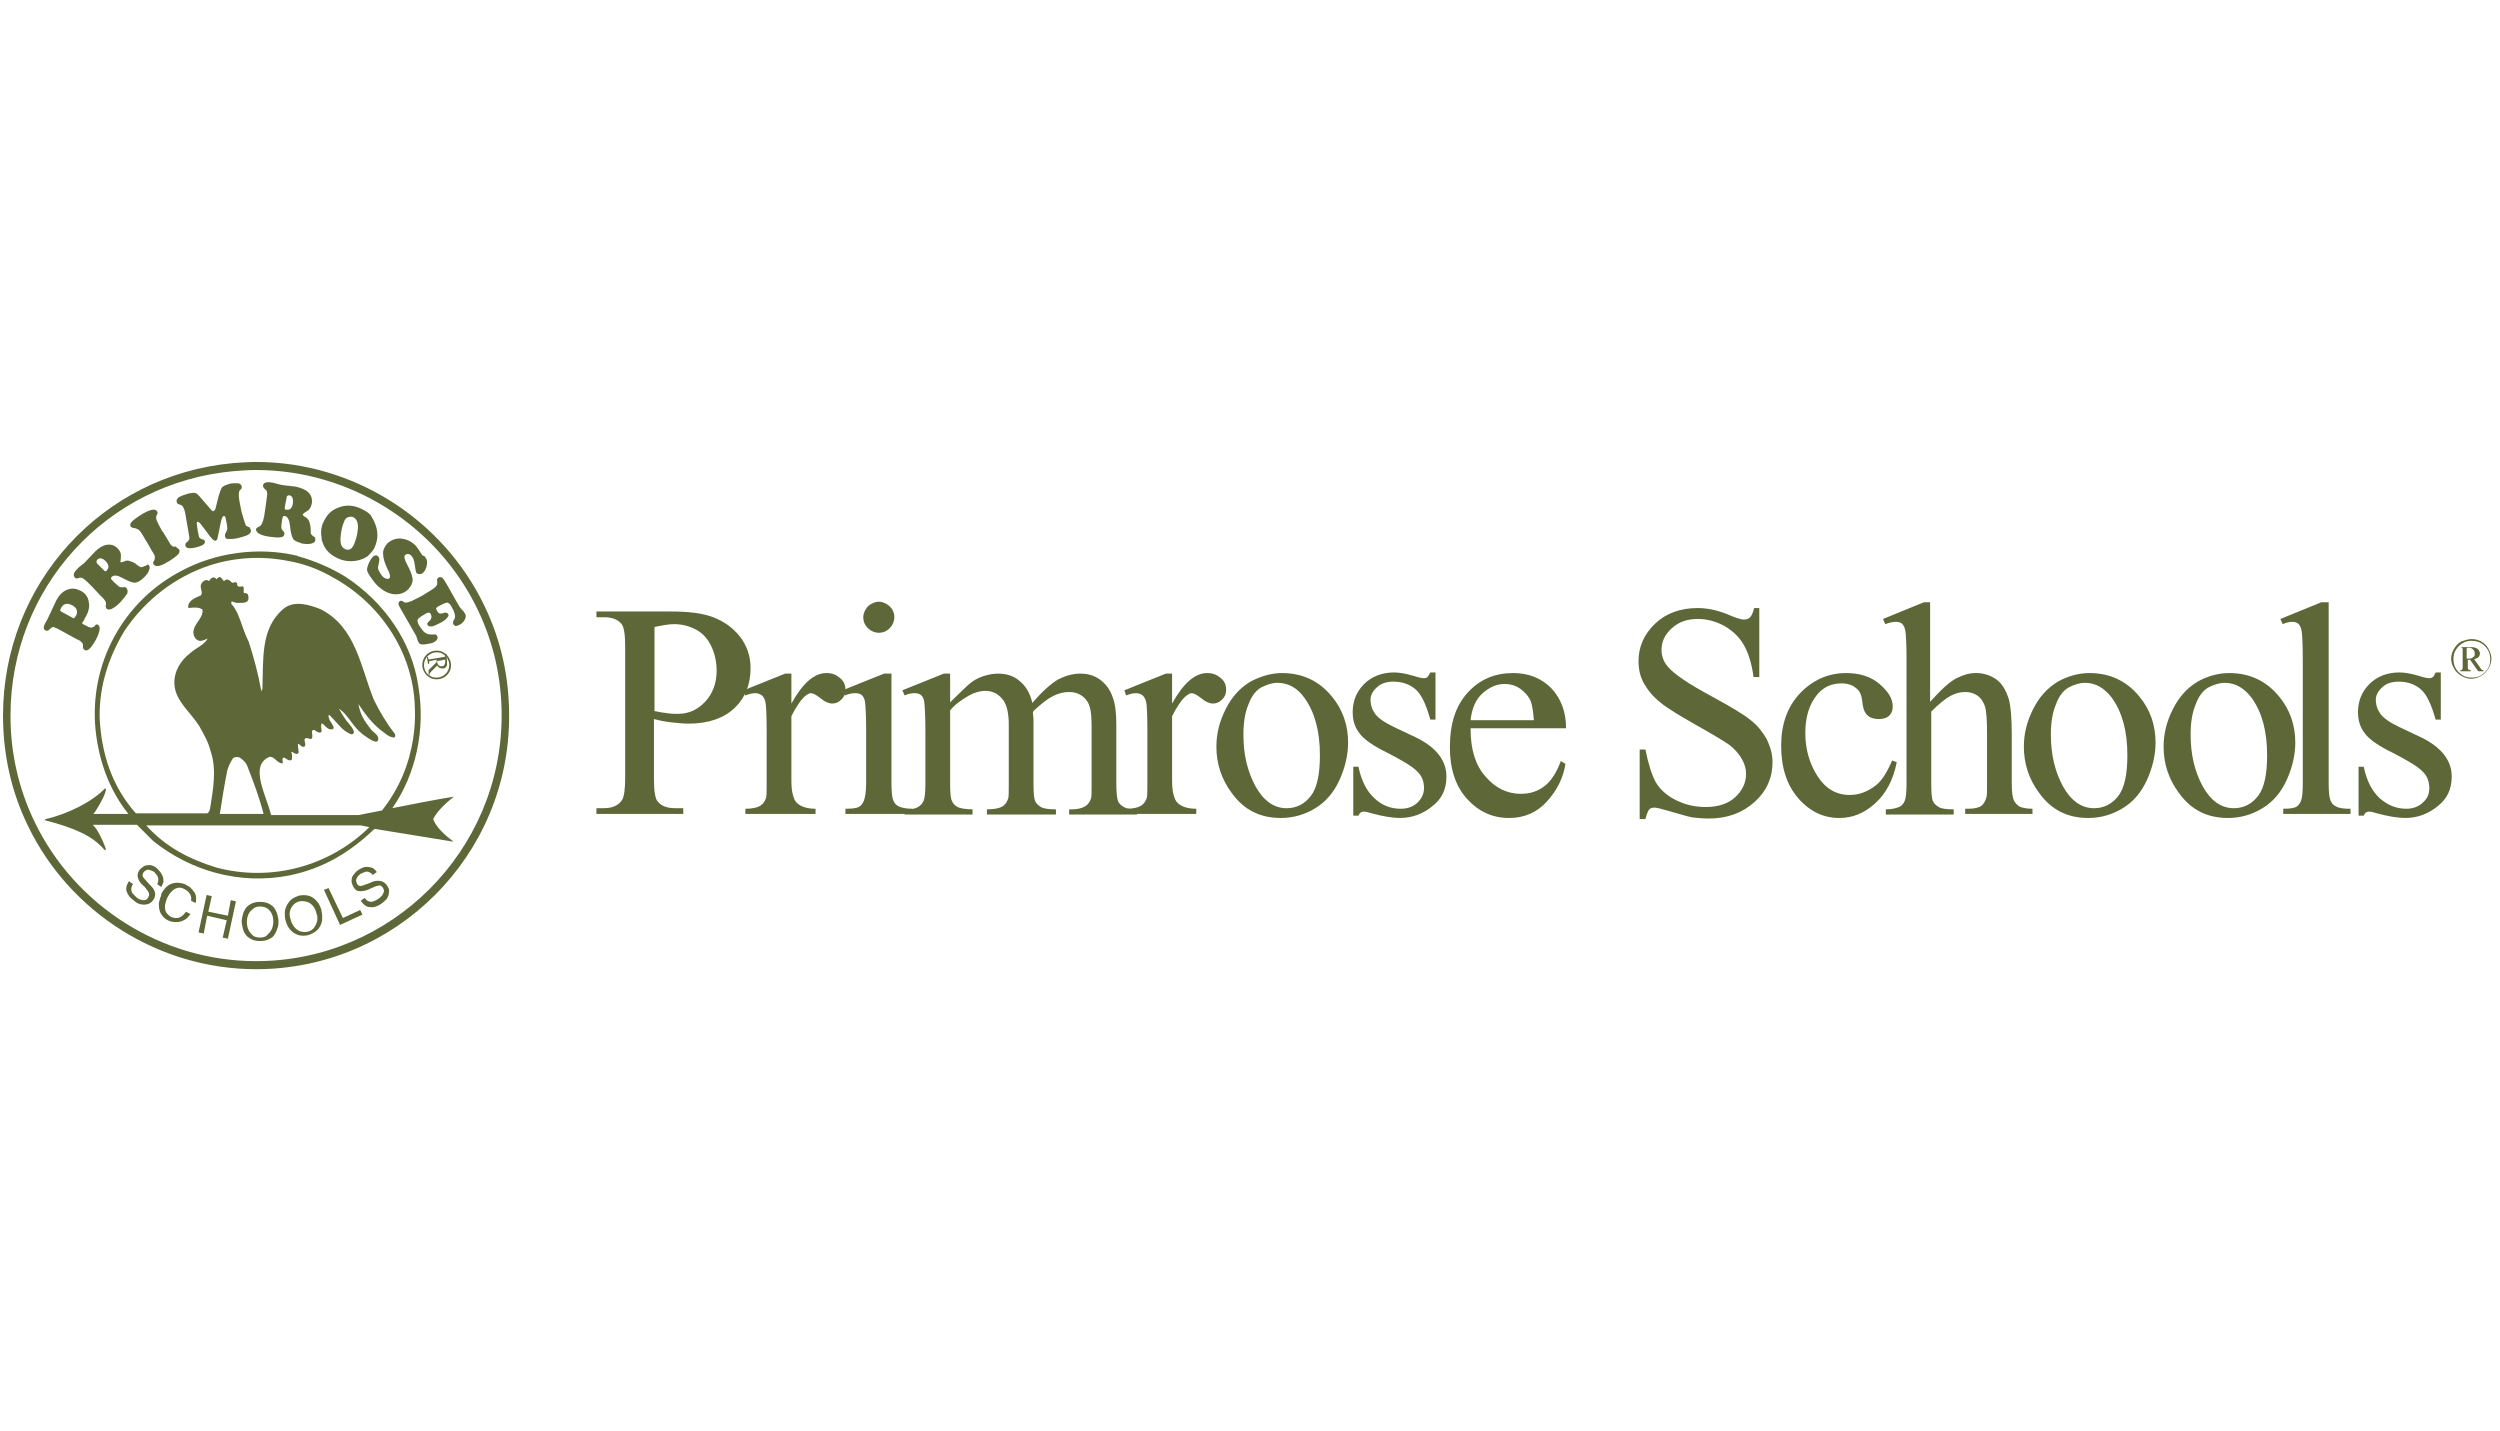 <svg xmlns="http://www.w3.org/2000/svg" width="276" height="158" viewBox="0 0 276 158" fill="none"><g clip-path="url(#clip0_2930_19106)"><g clip-path="url(#clip1_2930_19106)"><path d="M72.195 79.381V85.921C72.195 87.317 72.322 88.206 72.639 88.524C73.084 89.032 73.719 89.222 74.544 89.222H75.433V89.857H65.846V89.222H66.671C67.624 89.222 68.322 88.905 68.703 88.27C68.893 87.952 69.02 87.127 69.02 85.857V71.444C69.02 70.047 68.893 69.159 68.576 68.841C68.131 68.333 67.496 68.143 66.671 68.143H65.846V67.508H74.036C76.004 67.508 77.592 67.698 78.735 68.143C79.877 68.587 80.83 69.222 81.655 70.238C82.417 71.19 82.862 72.397 82.862 73.73C82.862 75.571 82.29 77.031 81.084 78.174C79.877 79.317 78.163 79.889 76.004 79.889C75.496 79.889 74.862 79.825 74.227 79.762C73.592 79.698 72.893 79.571 72.195 79.381ZM72.195 78.492C72.766 78.619 73.274 78.682 73.719 78.746C74.163 78.809 74.544 78.809 74.862 78.809C76.004 78.809 77.02 78.365 77.846 77.476C78.671 76.587 79.116 75.444 79.116 74.047C79.116 73.095 78.925 72.206 78.544 71.381C78.163 70.555 77.592 69.921 76.893 69.54C76.195 69.159 75.37 68.905 74.417 68.905C73.846 68.905 73.147 69.032 72.258 69.222V78.492H72.195Z" fill="#5E6738"></path><path d="M87.37 74.305V77.67C88.639 75.384 89.909 74.305 91.242 74.305C91.877 74.305 92.322 74.495 92.766 74.876C93.211 75.257 93.338 75.701 93.338 76.146C93.338 76.59 93.211 76.908 92.893 77.225C92.576 77.543 92.258 77.67 91.877 77.67C91.496 77.67 91.052 77.479 90.608 77.098C90.1 76.717 89.782 76.527 89.528 76.527C89.338 76.527 89.147 76.654 88.893 76.844C88.385 77.289 87.877 78.051 87.37 79.067V86.305C87.37 87.13 87.496 87.765 87.687 88.209C87.814 88.527 88.068 88.781 88.449 88.971C88.83 89.162 89.338 89.289 90.036 89.289V89.86H82.29V89.289C83.052 89.289 83.624 89.162 84.004 88.908C84.258 88.717 84.449 88.463 84.576 88.082C84.639 87.892 84.639 87.384 84.639 86.495V80.654C84.639 78.876 84.576 77.86 84.512 77.543C84.449 77.225 84.322 76.971 84.131 76.781C83.941 76.654 83.687 76.527 83.433 76.527C83.115 76.527 82.735 76.59 82.29 76.781L82.1 76.209L86.671 74.368H87.37V74.305Z" fill="#5E6738"></path><path d="M98.417 74.303V86.43C98.417 87.382 98.481 88.017 98.608 88.334C98.735 88.652 98.925 88.906 99.243 89.033C99.496 89.16 100.005 89.287 100.703 89.287V89.858H93.338V89.287C94.1 89.287 94.544 89.223 94.798 89.096C95.052 88.969 95.243 88.715 95.37 88.398C95.497 88.08 95.624 87.446 95.624 86.493V80.652C95.624 79.001 95.561 77.985 95.497 77.477C95.433 77.096 95.307 76.906 95.116 76.715C94.925 76.588 94.734 76.525 94.417 76.525C94.1 76.525 93.719 76.588 93.275 76.779L93.02 76.207L97.592 74.366H98.417V74.303ZM97.02 66.43C97.465 66.43 97.846 66.62 98.227 66.938C98.544 67.255 98.735 67.636 98.735 68.144C98.735 68.588 98.544 69.033 98.227 69.35C97.91 69.668 97.529 69.858 97.02 69.858C96.576 69.858 96.132 69.668 95.814 69.35C95.497 69.033 95.307 68.652 95.307 68.144C95.307 67.7 95.497 67.319 95.814 66.938C96.195 66.62 96.576 66.43 97.02 66.43Z" fill="#5E6738"></path><path d="M104.893 77.542C105.973 76.462 106.671 75.828 106.861 75.637C107.369 75.192 107.877 74.875 108.449 74.685C109.02 74.494 109.591 74.367 110.162 74.367C111.115 74.367 111.94 74.621 112.575 75.192C113.274 75.764 113.718 76.526 113.972 77.605C115.115 76.272 116.067 75.447 116.829 75.002C117.592 74.621 118.417 74.367 119.242 74.367C120.068 74.367 120.766 74.558 121.401 75.002C122.035 75.447 122.544 76.081 122.861 77.034C123.115 77.669 123.242 78.685 123.242 80.018V86.494C123.242 87.447 123.305 88.082 123.432 88.462C123.559 88.716 123.75 88.907 124.067 89.097C124.384 89.288 124.83 89.351 125.528 89.351V89.923H118.036V89.351H118.353C118.988 89.351 119.496 89.224 119.877 88.97C120.131 88.78 120.322 88.526 120.449 88.145C120.512 87.954 120.512 87.447 120.512 86.558V80.081C120.512 78.875 120.385 77.986 120.068 77.478C119.623 76.78 118.924 76.399 118.036 76.399C117.464 76.399 116.893 76.526 116.258 76.843C115.623 77.161 114.988 77.669 114.099 78.494L114.036 78.685L114.099 79.383V86.558C114.099 87.573 114.163 88.208 114.289 88.462C114.416 88.716 114.607 88.907 114.924 89.097C115.242 89.288 115.814 89.351 116.575 89.351V89.923H108.956V89.351C109.781 89.351 110.353 89.224 110.671 89.034C110.988 88.843 111.179 88.526 111.306 88.145C111.369 87.954 111.369 87.383 111.369 86.494V80.018C111.369 78.812 111.179 77.923 110.798 77.351C110.289 76.653 109.655 76.272 108.766 76.272C108.195 76.272 107.559 76.462 106.988 76.78C106.099 77.288 105.4 77.796 104.893 78.431V86.494C104.893 87.51 104.956 88.145 105.083 88.399C105.21 88.716 105.4 88.907 105.718 89.097C105.973 89.224 106.544 89.351 107.369 89.351V89.923H99.877V89.351C100.575 89.351 101.083 89.288 101.338 89.097C101.591 88.97 101.845 88.716 101.972 88.399C102.099 88.082 102.163 87.447 102.163 86.494V80.716C102.163 79.066 102.099 77.986 102.036 77.478C101.972 77.097 101.845 76.843 101.655 76.716C101.465 76.589 101.274 76.526 100.956 76.526C100.639 76.526 100.258 76.589 99.877 76.78L99.623 76.209L104.195 74.367H104.893V77.542Z" fill="#5E6738"></path><path d="M129.4 74.305V77.67C130.67 75.384 131.94 74.305 133.274 74.305C133.908 74.305 134.353 74.495 134.797 74.876C135.241 75.257 135.368 75.701 135.368 76.146C135.368 76.59 135.241 76.908 134.924 77.225C134.607 77.543 134.289 77.67 133.908 77.67C133.528 77.67 133.082 77.479 132.638 77.098C132.13 76.717 131.813 76.527 131.559 76.527C131.369 76.527 131.178 76.654 130.925 76.844C130.416 77.289 129.908 78.051 129.4 79.067V86.305C129.4 87.13 129.527 87.765 129.718 88.209C129.845 88.527 130.099 88.781 130.479 88.971C130.861 89.162 131.369 89.289 132.067 89.289V89.86H124.321V89.289C125.083 89.289 125.654 89.162 126.035 88.908C126.29 88.717 126.48 88.463 126.607 88.082C126.67 87.892 126.67 87.384 126.67 86.495V80.654C126.67 78.876 126.607 77.86 126.544 77.543C126.48 77.225 126.353 76.971 126.162 76.781C125.971 76.654 125.718 76.527 125.464 76.527C125.146 76.527 124.766 76.59 124.321 76.781L124.131 76.209L128.702 74.368H129.4V74.305Z" fill="#5E6738"></path><path d="M141.528 74.305C143.814 74.305 145.655 75.194 147.052 76.908C148.258 78.368 148.83 80.082 148.83 81.987C148.83 83.32 148.512 84.717 147.878 86.114C147.242 87.511 146.353 88.527 145.211 89.225C144.068 89.924 142.798 90.305 141.401 90.305C139.115 90.305 137.337 89.416 136.005 87.574C134.861 86.051 134.29 84.336 134.29 82.432C134.29 81.035 134.607 79.701 135.306 78.305C136.005 76.908 136.893 75.956 138.036 75.257C139.115 74.686 140.321 74.305 141.528 74.305ZM141.02 75.384C140.449 75.384 139.877 75.575 139.242 75.892C138.671 76.209 138.163 76.844 137.845 77.733C137.464 78.622 137.274 79.701 137.274 81.098C137.274 83.32 137.718 85.162 138.608 86.813C139.496 88.4 140.64 89.225 142.036 89.225C143.116 89.225 144.004 88.781 144.702 87.892C145.401 87.003 145.719 85.479 145.719 83.384C145.719 80.717 145.148 78.622 144.004 77.035C143.243 75.956 142.226 75.384 141.02 75.384Z" fill="#5E6738"></path><path d="M158.48 74.302V79.445H157.909C157.464 77.857 156.957 76.715 156.321 76.143C155.686 75.572 154.861 75.254 153.845 75.254C153.083 75.254 152.449 75.445 152.004 75.889C151.559 76.27 151.305 76.778 151.305 77.222C151.305 77.857 151.496 78.365 151.814 78.81C152.131 79.254 152.829 79.762 153.908 80.27L156.321 81.413C158.543 82.492 159.687 83.953 159.687 85.73C159.687 87.127 159.179 88.207 158.099 89.032C157.084 89.857 155.877 90.302 154.607 90.302C153.655 90.302 152.639 90.111 151.432 89.794C151.051 89.667 150.798 89.603 150.544 89.603C150.29 89.603 150.099 89.73 149.973 90.048H149.4V84.651H149.973C150.29 86.175 150.861 87.318 151.751 88.143C152.639 88.969 153.591 89.286 154.671 89.286C155.433 89.286 156.067 89.032 156.512 88.588C156.957 88.143 157.211 87.635 157.211 87C157.211 86.238 156.957 85.603 156.385 85.096C155.877 84.588 154.798 83.953 153.21 83.127C151.623 82.365 150.544 81.603 150.099 80.969C149.592 80.334 149.337 79.572 149.337 78.619C149.337 77.35 149.782 76.334 150.607 75.508C151.432 74.683 152.576 74.238 153.908 74.238C154.481 74.238 155.242 74.365 156.067 74.619C156.639 74.81 157.02 74.873 157.211 74.873C157.401 74.873 157.528 74.81 157.591 74.746C157.655 74.683 157.782 74.492 157.909 74.238H158.48V74.302Z" fill="#5E6738"></path><path d="M162.353 80.463C162.353 82.686 162.861 84.463 164.004 85.733C165.083 87.003 166.417 87.638 167.877 87.638C168.893 87.638 169.718 87.384 170.481 86.813C171.242 86.241 171.813 85.352 172.321 84.019L172.829 84.336C172.575 85.86 171.94 87.194 170.798 88.463C169.718 89.67 168.322 90.305 166.607 90.305C164.766 90.305 163.242 89.606 161.972 88.209C160.702 86.813 160.067 84.908 160.067 82.495C160.067 79.892 160.702 77.924 162.036 76.463C163.369 75.003 165.02 74.305 167.052 74.305C168.766 74.305 170.162 74.876 171.242 75.956C172.321 77.098 172.893 78.559 172.893 80.4H162.353V80.463ZM162.353 79.511H169.337C169.274 78.559 169.147 77.86 169.02 77.479C168.766 76.844 168.322 76.4 167.813 76.019C167.242 75.638 166.671 75.511 166.1 75.511C165.21 75.511 164.385 75.892 163.623 76.59C162.924 77.225 162.48 78.241 162.353 79.511Z" fill="#5E6738"></path><path d="M194.226 67V74.746H193.591C193.4 73.286 193.019 72.079 192.512 71.19C192.004 70.302 191.241 69.603 190.353 69.095C189.401 68.587 188.448 68.333 187.432 68.333C186.289 68.333 185.337 68.651 184.576 69.349C183.813 70.048 183.432 70.809 183.432 71.762C183.432 72.46 183.686 73.095 184.13 73.603C184.829 74.428 186.416 75.508 189.02 76.905C191.114 78.048 192.512 78.873 193.273 79.508C194.036 80.079 194.607 80.841 195.051 81.603C195.432 82.429 195.686 83.254 195.686 84.143C195.686 85.857 195.051 87.317 193.718 88.524C192.385 89.73 190.734 90.365 188.638 90.365C188.004 90.365 187.369 90.302 186.798 90.238C186.48 90.175 185.781 89.984 184.702 89.667C183.623 89.349 182.924 89.159 182.671 89.159C182.417 89.159 182.163 89.222 182.036 89.413C181.908 89.603 181.781 89.921 181.654 90.428H181.02V82.746H181.654C181.972 84.333 182.353 85.54 182.798 86.365C183.305 87.19 184.003 87.825 185.02 88.333C186.035 88.841 187.115 89.095 188.321 89.095C189.718 89.095 190.797 88.714 191.56 88.016C192.321 87.317 192.766 86.428 192.766 85.476C192.766 84.905 192.639 84.397 192.321 83.825C192.004 83.254 191.56 82.746 190.924 82.238C190.48 81.921 189.337 81.222 187.432 80.143C185.528 79.063 184.13 78.238 183.369 77.603C182.544 76.968 181.972 76.27 181.527 75.508C181.083 74.746 180.893 73.921 180.893 72.968C180.893 71.381 181.527 69.984 182.734 68.841C183.94 67.698 185.528 67.127 187.432 67.127C188.638 67.127 189.909 67.444 191.178 68.016C191.814 68.27 192.258 68.397 192.512 68.397C192.829 68.397 193.019 68.333 193.21 68.143C193.4 67.952 193.527 67.635 193.655 67.127H194.226V67Z" fill="#5E6738"></path><path d="M209.401 84.146C209.02 86.114 208.195 87.638 206.988 88.717C205.783 89.797 204.512 90.305 203.052 90.305C201.338 90.305 199.814 89.606 198.544 88.146C197.274 86.686 196.64 84.781 196.64 82.305C196.64 79.956 197.338 77.987 198.735 76.527C200.131 75.067 201.846 74.305 203.814 74.305C205.274 74.305 206.544 74.686 207.496 75.511C208.449 76.336 208.957 77.098 208.957 77.987C208.957 78.432 208.83 78.749 208.576 79.003C208.322 79.257 207.94 79.384 207.433 79.384C206.798 79.384 206.29 79.194 205.973 78.749C205.783 78.495 205.656 78.051 205.591 77.416C205.528 76.781 205.337 76.273 204.893 75.956C204.512 75.638 204.005 75.448 203.306 75.448C202.227 75.448 201.338 75.828 200.639 76.654C199.75 77.733 199.306 79.13 199.306 80.908C199.306 82.686 199.75 84.273 200.639 85.67C201.528 87.067 202.734 87.765 204.195 87.765C205.274 87.765 206.227 87.384 207.115 86.686C207.75 86.178 208.322 85.289 208.893 83.955L209.401 84.146Z" fill="#5E6738"></path><path d="M213.084 66.43V77.477C214.29 76.144 215.243 75.255 216.004 74.874C216.766 74.493 217.402 74.303 218.163 74.303C218.988 74.303 219.751 74.557 220.386 75.001C221.02 75.445 221.464 76.207 221.783 77.223C221.973 77.922 222.1 79.192 222.1 81.096V86.43C222.1 87.382 222.164 88.017 222.354 88.398C222.481 88.652 222.671 88.842 222.925 89.033C223.179 89.16 223.687 89.287 224.386 89.287V89.858H216.957V89.287H217.275C217.973 89.287 218.481 89.16 218.734 88.969C218.988 88.779 219.179 88.461 219.307 88.017C219.37 87.826 219.37 87.319 219.37 86.493V81.16C219.37 79.509 219.307 78.43 219.115 77.922C218.925 77.414 218.671 77.033 218.29 76.779C217.909 76.525 217.465 76.398 216.957 76.398C216.449 76.398 215.878 76.525 215.306 76.842C214.735 77.16 214.036 77.731 213.211 78.557V86.557C213.211 87.573 213.274 88.207 213.401 88.461C213.528 88.715 213.719 88.906 214.036 89.096C214.353 89.287 214.862 89.35 215.687 89.35V89.922H208.195V89.35C208.893 89.35 209.401 89.223 209.782 89.033C209.973 88.906 210.164 88.715 210.291 88.398C210.418 88.08 210.481 87.446 210.481 86.493V72.842C210.481 71.128 210.418 70.049 210.354 69.668C210.291 69.287 210.164 69.033 209.973 68.842C209.782 68.715 209.592 68.652 209.274 68.652C209.02 68.652 208.64 68.715 208.132 68.906L207.878 68.334L212.386 66.493H213.084V66.43Z" fill="#5E6738"></path><path d="M230.672 74.305C232.957 74.305 234.799 75.194 236.195 76.908C237.402 78.368 237.973 80.082 237.973 81.987C237.973 83.32 237.656 84.717 237.02 86.114C236.385 87.511 235.497 88.527 234.354 89.225C233.211 89.924 231.941 90.305 230.545 90.305C228.259 90.305 226.481 89.416 225.147 87.574C224.005 86.051 223.434 84.336 223.434 82.432C223.434 81.035 223.751 79.701 224.449 78.305C225.147 76.908 226.037 75.956 227.179 75.257C228.195 74.686 229.401 74.305 230.672 74.305ZM230.164 75.384C229.592 75.384 229.021 75.575 228.386 75.892C227.815 76.209 227.306 76.844 226.989 77.733C226.608 78.622 226.417 79.701 226.417 81.098C226.417 83.32 226.862 85.162 227.75 86.813C228.64 88.4 229.782 89.225 231.179 89.225C232.258 89.225 233.148 88.781 233.846 87.892C234.544 87.003 234.862 85.479 234.862 83.384C234.862 80.717 234.29 78.622 233.148 77.035C232.322 75.956 231.37 75.384 230.164 75.384Z" fill="#5E6738"></path><path d="M246.099 74.305C248.385 74.305 250.227 75.194 251.623 76.908C252.83 78.368 253.401 80.082 253.401 81.987C253.401 83.32 253.083 84.717 252.449 86.114C251.813 87.511 250.925 88.527 249.782 89.225C248.639 89.924 247.37 90.305 245.972 90.305C243.687 90.305 241.909 89.416 240.576 87.574C239.433 86.051 238.861 84.336 238.861 82.432C238.861 81.035 239.179 79.701 239.877 78.305C240.576 76.908 241.464 75.956 242.608 75.257C243.623 74.686 244.829 74.305 246.099 74.305ZM245.592 75.384C245.02 75.384 244.448 75.575 243.814 75.892C243.242 76.209 242.735 76.844 242.416 77.733C242.036 78.622 241.845 79.701 241.845 81.098C241.845 83.32 242.289 85.162 243.179 86.813C244.067 88.4 245.211 89.225 246.607 89.225C247.687 89.225 248.575 88.781 249.274 87.892C249.973 87.003 250.29 85.479 250.29 83.384C250.29 80.717 249.719 78.622 248.575 77.035C247.75 75.956 246.797 75.384 245.592 75.384Z" fill="#5E6738"></path><path d="M257.084 66.43V86.43C257.084 87.382 257.148 88.017 257.274 88.334C257.401 88.652 257.592 88.906 257.91 89.033C258.227 89.223 258.735 89.287 259.497 89.287V89.858H252.068V89.287C252.766 89.287 253.212 89.223 253.466 89.096C253.719 88.969 253.91 88.715 254.037 88.398C254.164 88.08 254.227 87.446 254.227 86.493V72.779C254.227 71.064 254.164 70.049 254.1 69.668C254.037 69.287 253.91 69.033 253.719 68.842C253.529 68.715 253.339 68.652 253.085 68.652C252.766 68.652 252.449 68.715 252.005 68.906L251.751 68.334L256.259 66.493H257.084V66.43Z" fill="#5E6738"></path><path d="M269.465 74.302V79.445H268.893C268.449 77.857 267.941 76.715 267.306 76.143C266.671 75.572 265.846 75.254 264.83 75.254C264.068 75.254 263.433 75.445 262.989 75.889C262.545 76.27 262.29 76.778 262.29 77.222C262.29 77.857 262.481 78.365 262.798 78.81C263.116 79.254 263.814 79.762 264.894 80.27L267.306 81.413C269.529 82.492 270.671 83.953 270.671 85.73C270.671 87.127 270.163 88.207 269.083 89.032C268.068 89.857 266.861 90.302 265.592 90.302C264.639 90.302 263.623 90.111 262.418 89.794C262.036 89.667 261.782 89.603 261.528 89.603C261.274 89.603 261.084 89.73 260.957 90.048H260.386V84.651H260.957C261.274 86.175 261.845 87.318 262.735 88.143C263.623 88.905 264.575 89.286 265.655 89.286C266.417 89.286 267.052 89.032 267.497 88.588C268.005 88.143 268.195 87.635 268.195 87C268.195 86.238 267.941 85.603 267.37 85.096C266.861 84.588 265.782 83.953 264.195 83.127C262.608 82.365 261.528 81.603 261.084 80.969C260.576 80.334 260.322 79.572 260.322 78.619C260.322 77.35 260.767 76.334 261.592 75.508C262.417 74.683 263.56 74.238 264.894 74.238C265.465 74.238 266.227 74.365 267.052 74.619C267.624 74.81 268.005 74.873 268.195 74.873C268.385 74.873 268.512 74.81 268.576 74.746C268.703 74.683 268.766 74.492 268.893 74.238H269.465V74.302Z" fill="#5E6738"></path><path d="M272.83 70.555C273.21 70.555 273.528 70.618 273.909 70.809C274.226 70.999 274.543 71.253 274.734 71.634C274.924 72.015 275.051 72.332 275.051 72.713C275.051 73.094 274.924 73.475 274.734 73.793C274.543 74.11 274.289 74.428 273.909 74.618C273.591 74.809 273.21 74.936 272.83 74.936C272.448 74.936 272.067 74.809 271.75 74.618C271.432 74.428 271.115 74.174 270.925 73.793C270.734 73.475 270.607 73.094 270.607 72.713C270.607 72.332 270.734 71.951 270.925 71.634C271.115 71.317 271.369 70.999 271.75 70.809C272.131 70.682 272.511 70.555 272.83 70.555ZM272.83 70.745C272.511 70.745 272.194 70.809 271.877 70.999C271.559 71.19 271.306 71.444 271.115 71.761C270.925 72.078 270.861 72.396 270.861 72.777C270.861 73.094 270.925 73.475 271.115 73.793C271.306 74.11 271.559 74.364 271.877 74.555C272.194 74.745 272.511 74.809 272.893 74.809C273.274 74.809 273.591 74.745 273.909 74.555C274.226 74.364 274.48 74.11 274.67 73.793C274.861 73.475 274.924 73.158 274.924 72.777C274.924 72.459 274.861 72.078 274.67 71.761C274.48 71.444 274.226 71.19 273.909 70.999C273.591 70.809 273.21 70.745 272.83 70.745ZM271.623 71.444H272.83C273.147 71.444 273.337 71.507 273.528 71.634C273.655 71.761 273.782 71.951 273.782 72.142C273.782 72.269 273.718 72.459 273.655 72.523C273.591 72.587 273.401 72.713 273.147 72.777L273.782 73.666C273.845 73.793 273.909 73.856 273.972 73.92C274.036 73.92 274.036 73.983 274.163 73.983V74.11H273.591L272.702 72.84H272.448V73.793C272.448 73.856 272.511 73.92 272.511 73.92C272.575 73.92 272.638 73.983 272.766 73.983V74.11H271.623V73.983C271.75 73.983 271.813 73.983 271.813 73.92C271.813 73.856 271.877 73.856 271.877 73.793C271.877 73.729 271.877 73.666 271.877 73.475V71.888C271.877 71.761 271.877 71.634 271.877 71.634C271.877 71.57 271.813 71.57 271.813 71.507C271.75 71.507 271.686 71.444 271.623 71.444ZM272.385 72.713C272.638 72.713 272.83 72.713 272.893 72.65C272.957 72.587 273.084 72.523 273.147 72.459C273.21 72.396 273.21 72.269 273.21 72.142C273.21 71.951 273.147 71.825 273.02 71.698C272.893 71.57 272.766 71.507 272.575 71.507C272.511 71.507 272.384 71.507 272.321 71.57V72.713H272.385Z" fill="#5E6738"></path><path d="M51.38 67.826C51.444 67.953 51.444 68.143 51.317 68.397C51.19 68.651 50.999 68.842 50.745 68.969C50.428 69.159 50.174 69.159 50.047 68.905C49.983 68.778 49.983 68.588 50.174 68.334C50.301 68.08 50.237 67.635 49.857 67.001C49.73 66.747 49.603 66.62 49.476 66.556C49.349 66.493 49.222 66.556 49.031 66.62L48.396 66.937C48.269 67.001 48.142 67.128 48.142 67.191C48.142 67.255 48.206 67.382 48.333 67.572C48.46 67.763 48.65 67.763 48.904 67.699C49.158 67.572 49.349 67.635 49.476 67.763C49.539 67.889 49.539 68.08 49.349 68.207C49.222 68.397 48.968 68.588 48.587 68.778C48.206 68.969 47.952 69.096 47.698 69.159C47.444 69.159 47.253 69.159 47.19 68.969C47.126 68.842 47.19 68.715 47.444 68.524C47.634 68.334 47.698 68.08 47.571 67.826C47.507 67.699 47.444 67.635 47.317 67.635C47.253 67.635 47.063 67.699 46.872 67.826C46.428 68.08 46.174 68.27 46.111 68.397C46.047 68.524 46.111 68.778 46.301 69.096C46.555 69.477 46.745 69.731 46.936 69.858C47.126 69.985 47.38 70.048 47.571 70.048C47.825 70.048 47.952 70.048 48.079 70.048C48.142 70.048 48.206 70.112 48.269 70.239C48.333 70.366 48.333 70.429 48.269 70.556C48.206 70.683 48.142 70.747 47.952 70.874C47.761 71.001 47.444 71.064 46.999 71.128C46.555 71.191 46.301 71.128 46.237 70.937C46.174 70.874 46.111 70.747 46.047 70.493C45.983 70.302 45.92 70.112 45.857 70.048L44.079 66.937C43.952 66.683 43.952 66.493 44.142 66.366C44.269 66.302 44.396 66.302 44.523 66.429C44.714 66.556 44.841 66.556 45.031 66.493C45.222 66.429 45.476 66.366 45.666 66.239C45.92 66.112 46.174 65.985 46.555 65.794C47.507 65.223 48.015 64.905 48.142 64.715C48.269 64.588 48.269 64.461 48.269 64.397C48.269 64.334 48.269 64.27 48.269 64.143C48.206 64.016 48.269 63.889 48.396 63.762C48.523 63.699 48.65 63.699 48.777 63.762C48.904 63.826 49.031 64.016 49.222 64.334L50.301 66.239C50.491 66.556 50.618 66.81 50.745 67.001C50.872 67.191 50.999 67.318 51.19 67.509L51.38 67.826Z" fill="#5E6738"></path><path d="M50.048 92.902H49.921L41.35 91.505C38.556 94.172 35.636 95.886 31.953 96.648C26.429 97.728 21.032 96.14 16.905 92.839L15.127 91.061H10.239C10.81 91.569 11.382 92.902 11.572 93.41L11.699 93.791C11.635 93.855 11.572 93.855 11.508 93.791C10.175 92.267 8.334 91.442 4.969 90.553C4.969 90.49 4.969 90.426 5.032 90.426C7.572 89.855 10.239 88.458 11.572 87.061C11.572 87.061 11.635 87.061 11.699 87.061C11.699 87.251 11.635 87.442 11.572 87.632C11.382 88.204 10.493 89.728 10.302 89.855H14.175C12.08 87.251 10.937 84.077 10.556 80.648C9.794 73.22 13.667 66.299 20.08 62.997C23.762 61.029 28.461 60.331 32.778 61.347C32.778 61.347 32.842 61.347 32.905 61.41C34.747 61.918 36.524 62.68 38.175 63.696C42.429 66.49 45.477 70.871 46.175 75.696C47.001 80.521 45.921 85.474 43.318 89.22C45.604 88.775 47.762 88.331 50.112 87.95C49.286 88.585 48.207 89.601 47.826 90.426C48.143 91.378 49.286 92.331 50.048 92.902ZM45.604 81.601C45.794 80.394 45.858 79.188 45.794 77.981C45.604 72.013 41.985 66.616 36.778 63.759C35.255 62.87 33.604 62.236 31.762 61.918C28.842 61.347 25.858 61.537 23.128 62.426C19.318 63.696 16.016 66.236 13.731 69.664C12.016 72.521 10.937 75.696 11.001 79.251C11.191 83.251 12.397 86.87 15.001 89.791H22.873C23.064 89.728 23.128 89.474 23.191 89.283C23.509 87.251 23.953 84.966 23.254 82.934C23 81.918 22.492 81.029 21.985 80.14C21.032 78.617 19.318 77.347 19.254 75.505C19.191 74.109 19.953 72.902 21.032 72.077C21.667 71.505 22.492 71.251 22.937 70.49C22.62 70.616 22.112 70.934 21.731 70.616C21.54 70.49 21.35 70.172 21.35 69.855C21.35 68.839 22.429 68.331 22.366 67.315C21.985 66.997 21.35 67.061 20.842 67.124L20.778 67.061C20.715 66.299 21.604 65.982 22.175 65.728C22.366 65.474 22.239 65.283 22.175 64.902C22.112 64.585 22.239 64.331 22.492 64.14C22.683 64.013 22.937 64.013 23.064 64.14C23.191 64.077 23.191 63.886 23.381 63.823C23.381 63.823 23.445 63.823 23.445 63.759C23.635 63.696 23.826 63.823 23.889 63.95C23.953 63.886 24.143 63.696 24.27 63.696C24.461 63.759 24.524 63.95 24.651 64.077C24.715 64.204 24.842 64.077 24.905 64.013C25.159 63.886 25.477 64.14 25.604 64.331C25.794 64.394 25.985 64.14 26.175 64.394C26.112 64.775 26.492 64.839 26.747 64.712C27.064 64.839 26.81 65.22 26.937 65.474C27.064 65.474 27.318 65.474 27.381 65.664C27.445 65.855 27.509 66.236 27.255 66.426C26.873 66.616 26.556 66.553 26.112 66.553C25.921 66.553 25.731 66.362 25.54 66.426C25.54 66.553 25.54 66.616 25.54 66.68C25.858 66.997 26.048 67.378 26.239 67.759C26.683 68.775 26.937 69.855 27.445 70.807C28.016 72.585 28.524 74.426 28.842 76.267V76.331C28.905 76.267 28.905 76.14 28.969 76.077C29.096 72.902 28.715 69.41 31.255 67.251C32.397 66.236 34.112 66.743 35.381 67.251C39.318 69.22 39.826 73.728 41.286 77.283C41.921 78.553 42.62 79.759 43.508 80.902C43.635 81.029 43.635 81.156 43.635 81.283C43.635 81.347 43.508 81.474 43.382 81.41C43.001 81.347 42.746 81.156 42.429 80.902C41.159 80.013 40.334 78.87 39.572 77.728C39.762 78.87 40.207 79.569 40.905 80.458C41.223 80.902 41.921 81.156 41.731 81.728C41.667 81.981 41.286 81.855 41.032 81.728C40.524 81.41 40.08 81.156 39.572 80.648C38.746 79.823 38.302 78.807 37.413 78.236C37.667 78.68 37.921 79.124 38.302 79.632C38.556 79.95 39.127 80.521 39.064 80.902C38.937 81.156 38.746 81.093 38.429 80.902C37.794 80.585 37.35 79.95 36.905 79.505C36.715 79.315 36.27 78.743 36.27 78.997C36.27 79.569 36.715 79.823 36.842 80.331C36.842 80.521 36.651 80.521 36.461 80.521C36.016 80.458 35.636 79.759 35.508 79.886C35.318 80.204 35.636 80.712 35.445 80.839C35.127 81.029 34.747 80.521 34.62 80.585C34.239 80.648 34.62 81.156 34.429 81.537C34.239 81.664 34.048 81.474 33.794 81.474C33.35 81.664 33.921 82.109 33.604 82.426C33.286 82.553 33.159 82.172 32.905 82.109C32.842 82.362 32.969 82.743 32.969 83.061C32.778 83.505 32.397 82.997 32.143 82.997C32.27 83.251 32.27 83.569 32.207 83.886C31.889 84.077 31.635 83.759 31.381 83.632C31 83.632 31.318 84.204 31.191 84.267C30.619 84.331 30.302 83.442 29.731 83.569C27.445 84.521 29.477 87.95 29.921 89.981H39.572L42.175 89.474C44.08 87.061 45.159 84.394 45.604 81.601ZM40.778 91.315L39.826 91.124H16.143C18.302 93.537 20.969 94.87 23.826 95.759C29.921 97.41 36.397 95.632 40.778 91.315ZM24.27 89.855H29.096C28.651 88.077 28.016 86.426 27.381 84.775C27.255 84.331 27 84.013 26.556 83.696C26.429 83.569 25.985 83.505 25.731 83.696C25.477 84.077 25.223 84.585 25.096 85.029C24.778 86.616 24.524 88.204 24.27 89.855Z" fill="#5E6738"></path><path d="M47 61.604C47.127 61.731 47.19 61.985 47.127 62.366C47.063 62.747 46.936 63.001 46.746 63.191C46.619 63.318 46.492 63.382 46.365 63.382C46.238 63.382 46.111 63.382 45.984 63.255C45.92 63.191 45.857 62.874 45.793 62.366C45.73 61.858 45.603 61.541 45.412 61.35C45.285 61.223 45.158 61.16 45.031 61.16C44.904 61.16 44.778 61.223 44.714 61.287C44.587 61.413 44.65 61.794 44.968 62.366C45.285 62.937 45.476 63.445 45.539 63.826C45.603 64.207 45.476 64.588 45.095 65.033C44.714 65.414 44.27 65.604 43.761 65.604C43.698 65.604 43.635 65.604 43.508 65.604C42.873 65.54 42.301 65.223 41.73 64.715C41.412 64.398 41.158 64.08 40.904 63.699C40.651 63.318 40.523 63.064 40.523 62.874C40.523 62.683 40.587 62.493 40.714 62.175C40.841 61.922 40.968 61.668 41.158 61.477C41.222 61.413 41.285 61.35 41.349 61.35C41.476 61.287 41.603 61.287 41.73 61.413C41.857 61.541 41.92 61.731 41.857 61.985C41.793 62.239 41.793 62.429 41.73 62.556C41.73 62.683 41.73 62.874 41.857 63.064C41.984 63.318 42.111 63.509 42.238 63.636C42.365 63.763 42.555 63.89 42.682 63.89C42.809 63.953 42.936 63.89 43 63.826C43.127 63.699 43.063 63.318 42.746 62.747C42.492 62.175 42.301 61.667 42.301 61.223C42.238 60.779 42.428 60.398 42.746 60.017C43.127 59.636 43.635 59.445 44.206 59.445C44.777 59.509 45.349 59.699 45.857 60.207C45.984 60.334 46.111 60.525 46.238 60.715C46.365 60.906 46.492 61.096 46.619 61.287L46.682 61.35C46.746 61.35 46.809 61.35 46.873 61.413C46.936 61.541 47 61.541 47 61.604Z" fill="#5E6738"></path><path d="M42.745 97.794C42.936 98.048 42.999 98.302 42.936 98.556C42.936 98.81 42.809 99.064 42.682 99.255C42.491 99.445 42.301 99.636 42.11 99.763C41.666 100.08 41.221 100.207 40.84 100.144C40.459 100.144 40.142 99.89 39.825 99.445L40.269 99.128C40.396 99.318 40.523 99.445 40.713 99.509C40.904 99.572 41.094 99.572 41.221 99.509C41.412 99.445 41.539 99.382 41.729 99.255C41.856 99.191 41.983 99.064 42.11 98.937C42.237 98.81 42.301 98.683 42.364 98.493C42.428 98.366 42.364 98.175 42.301 98.048C42.237 97.921 42.11 97.858 42.047 97.794C41.983 97.731 41.856 97.731 41.729 97.794C41.602 97.794 41.412 97.858 41.158 97.985C40.967 98.048 40.777 98.175 40.586 98.239C40.396 98.302 40.205 98.366 40.015 98.366C39.825 98.429 39.634 98.366 39.507 98.366C39.316 98.302 39.19 98.175 39.063 97.985C38.936 97.794 38.872 97.604 38.809 97.35C38.809 97.159 38.809 96.906 38.936 96.715C39.063 96.525 39.253 96.271 39.507 96.08C39.888 95.826 40.205 95.699 40.459 95.699C40.713 95.699 40.967 95.763 41.158 95.826C41.348 95.953 41.475 96.08 41.602 96.271L41.158 96.588C41.031 96.461 40.904 96.334 40.713 96.271C40.586 96.207 40.396 96.207 40.269 96.271C40.142 96.334 39.952 96.398 39.825 96.461C39.634 96.588 39.444 96.778 39.38 96.969C39.253 97.159 39.316 97.35 39.444 97.604C39.571 97.858 39.825 97.858 40.142 97.731C40.65 97.54 41.031 97.413 41.285 97.287C41.983 97.159 42.428 97.287 42.745 97.794Z" fill="#5E6738"></path><path d="M41.349 57.667C41.539 58.111 41.666 58.556 41.666 59.064C41.666 59.572 41.539 60.016 41.349 60.46C41.158 60.841 40.904 61.095 40.651 61.349C40.333 61.603 40.016 61.73 39.571 61.857C38.746 62.048 37.92 61.984 37.095 61.54C36.333 61.159 35.825 60.587 35.571 59.762C35.508 59.635 35.508 59.508 35.508 59.381C35.381 58.746 35.444 58.048 35.825 57.413C36.206 56.651 36.778 56.206 37.603 55.952C38.428 55.699 39.19 55.825 39.952 56.206C40.333 56.397 40.651 56.587 40.904 56.841C41.032 57.095 41.222 57.349 41.349 57.667ZM39.508 58.429C39.571 57.73 39.381 57.286 39 57.095C38.809 57.032 38.619 57.032 38.428 57.095C38.238 57.159 38.047 57.349 37.984 57.603C37.793 58.048 37.666 58.556 37.603 59.254C37.539 59.952 37.666 60.397 38.047 60.587C38.238 60.714 38.428 60.714 38.619 60.651C38.809 60.587 38.936 60.397 39.063 60.143C39.254 59.699 39.444 59.127 39.508 58.429Z" fill="#5E6738"></path><path d="M39.762 100.46L40.016 100.967L37.539 102.11L35.762 98.237L36.27 98.047L37.857 101.348L39.762 100.46Z" fill="#5E6738"></path><path d="M35.508 100.65C35.571 100.904 35.571 101.158 35.571 101.412C35.571 101.665 35.508 101.919 35.381 102.173C35.254 102.427 35.127 102.618 34.873 102.808C34.619 102.999 34.365 103.126 33.984 103.253C33.603 103.316 33.286 103.316 33.032 103.253C32.778 103.189 32.524 103.062 32.27 102.872C32.079 102.681 31.889 102.491 31.762 102.237C31.635 101.983 31.571 101.792 31.508 101.539C31.444 101.285 31.444 101.031 31.444 100.777C31.444 100.523 31.508 100.269 31.635 100.015C31.762 99.761 31.889 99.57 32.143 99.316C32.397 99.126 32.651 98.999 33.032 98.872C33.413 98.808 33.73 98.808 33.984 98.872C34.301 98.935 34.492 99.062 34.746 99.253C34.936 99.443 35.127 99.634 35.254 99.888C35.381 100.205 35.508 100.396 35.508 100.65ZM35 101.729C35.063 101.475 35.063 101.158 34.936 100.84C34.873 100.523 34.746 100.269 34.555 100.015C34.365 99.824 34.175 99.634 33.921 99.57C33.667 99.507 33.413 99.443 33.095 99.507C32.778 99.57 32.587 99.697 32.397 99.888C32.206 100.078 32.079 100.332 32.016 100.586C31.952 100.84 31.952 101.158 32.079 101.475C32.143 101.792 32.27 102.046 32.46 102.3C32.651 102.554 32.841 102.681 33.095 102.808C33.349 102.872 33.603 102.935 33.921 102.872C34.238 102.808 34.428 102.681 34.619 102.491C34.809 102.237 34.936 101.983 35 101.729Z" fill="#5E6738"></path><path d="M34.809 59.505C34.809 59.569 34.809 59.569 34.809 59.632C34.809 59.823 34.619 59.95 34.365 60.013C34.111 60.077 33.793 60.077 33.412 60.013C33.349 60.013 33.285 60.013 33.222 59.95C32.778 59.823 32.46 59.696 32.333 59.442C32.206 59.188 32.079 58.743 32.016 58.045C31.952 57.41 31.762 57.029 31.444 56.966C31.317 56.966 31.254 56.966 31.254 57.029C31.19 57.093 31.19 57.219 31.127 57.474C31.063 57.855 31.063 58.108 31.063 58.235C31.063 58.362 31.127 58.489 31.254 58.616C31.381 58.743 31.444 58.87 31.381 58.997C31.381 59.188 31.19 59.315 30.936 59.315C30.682 59.378 30.301 59.315 29.73 59.251C28.777 59.124 28.27 58.807 28.27 58.489V58.426C28.27 58.299 28.397 58.235 28.651 58.108C28.841 58.045 29.032 57.664 29.158 57.029L29.349 55.759L29.412 55.251C29.476 54.807 29.539 54.489 29.476 54.362C29.476 54.235 29.412 54.108 29.222 53.981C29.095 53.855 29.032 53.727 29.032 53.6C29.095 53.283 29.412 53.156 30.047 53.283C30.174 53.283 30.301 53.346 30.555 53.41C30.746 53.474 30.936 53.474 31.063 53.537L32.651 53.727C33.222 53.855 33.73 54.045 34.047 54.362C34.365 54.68 34.492 55.061 34.428 55.569C34.365 55.886 34.238 56.14 34.047 56.331C33.857 56.458 33.603 56.585 33.412 56.775C33.412 56.839 33.476 56.966 33.73 57.093C33.92 57.219 34.111 57.41 34.174 57.664C34.238 57.918 34.301 58.172 34.301 58.489C34.301 58.743 34.301 58.934 34.365 58.997C34.428 59.061 34.492 59.124 34.555 59.188C34.619 59.251 34.746 59.251 34.746 59.315C34.809 59.442 34.809 59.505 34.809 59.505ZM32.333 55.569C32.397 55.061 32.27 54.743 31.952 54.68C31.762 54.68 31.635 54.743 31.635 54.997L31.444 55.95C31.444 56.077 31.444 56.14 31.444 56.204C31.444 56.267 31.508 56.267 31.635 56.267C32.016 56.331 32.27 56.077 32.333 55.569Z" fill="#5E6738"></path><path d="M30.746 101.729C30.746 101.983 30.746 102.237 30.619 102.491C30.556 102.745 30.429 102.999 30.302 103.189C30.175 103.443 29.921 103.57 29.667 103.697C29.413 103.824 29.095 103.888 28.714 103.888C28.334 103.888 28.016 103.824 27.762 103.697C27.508 103.57 27.254 103.38 27.127 103.189C26.937 102.935 26.873 102.745 26.81 102.491C26.746 102.237 26.683 101.983 26.683 101.729C26.683 101.475 26.746 101.221 26.81 100.967C26.873 100.713 27 100.459 27.127 100.269C27.254 100.078 27.508 99.888 27.762 99.761C28.016 99.634 28.334 99.57 28.714 99.57C29.095 99.57 29.413 99.634 29.667 99.761C29.921 99.888 30.175 100.078 30.302 100.269C30.429 100.459 30.556 100.713 30.619 100.967C30.683 101.221 30.746 101.475 30.746 101.729ZM29.984 102.618C30.111 102.364 30.175 102.046 30.175 101.729C30.175 101.412 30.111 101.094 29.984 100.84C29.857 100.586 29.667 100.396 29.476 100.269C29.286 100.142 28.968 100.078 28.714 100.078C28.397 100.078 28.143 100.142 27.953 100.332C27.762 100.459 27.572 100.65 27.445 100.904C27.318 101.158 27.254 101.475 27.254 101.792C27.254 102.11 27.318 102.427 27.445 102.681C27.572 102.935 27.762 103.126 27.953 103.316C28.143 103.443 28.46 103.507 28.714 103.507C29.032 103.507 29.286 103.443 29.476 103.253C29.667 103.062 29.857 102.872 29.984 102.618Z" fill="#5E6738"></path><path d="M27.698 58.558V58.621C27.698 58.748 27.635 58.875 27.444 59.002C27.254 59.129 26.873 59.256 26.365 59.383C25.857 59.51 25.476 59.51 25.222 59.51C24.968 59.51 24.841 59.383 24.841 59.193C24.841 59.129 24.841 59.066 24.841 59.002C24.841 58.939 24.905 58.875 24.968 58.748C25.032 58.621 25.095 58.494 25.095 58.304C25.095 58.114 25.032 57.859 24.968 57.478C24.905 57.225 24.905 57.098 24.841 57.034C24.841 56.971 24.777 56.971 24.714 56.971C24.651 56.971 24.587 57.034 24.524 57.161C24.46 57.288 24.397 57.542 24.333 57.859L24.079 59.129C24.016 59.32 24.016 59.51 23.952 59.574C23.889 59.637 23.889 59.701 23.762 59.701C23.698 59.701 23.571 59.637 23.508 59.574C23.381 59.447 23.19 59.256 22.936 58.875L22.111 57.796C21.984 57.669 21.92 57.605 21.793 57.605C21.73 57.605 21.73 57.669 21.73 57.859C21.73 57.986 21.794 58.304 21.857 58.748C21.92 59.066 21.984 59.256 21.984 59.32C22.047 59.383 22.111 59.447 22.238 59.51C22.365 59.574 22.428 59.574 22.492 59.574C22.555 59.574 22.555 59.637 22.619 59.764C22.682 60.082 22.301 60.272 21.539 60.463C20.841 60.59 20.524 60.526 20.46 60.209C20.46 60.082 20.46 60.018 20.587 59.891C20.778 59.764 20.841 59.637 20.905 59.51C20.905 59.383 20.905 59.193 20.841 58.939L20.46 56.717C20.397 56.336 20.27 56.082 20.206 55.955C20.143 55.828 20.016 55.764 19.825 55.701C19.635 55.637 19.508 55.574 19.508 55.383C19.444 55.193 19.571 55.066 19.762 54.875C20.016 54.748 20.333 54.621 20.778 54.494C21.159 54.431 21.413 54.367 21.539 54.431C21.666 54.431 21.793 54.558 21.984 54.748L23.19 56.145C23.317 56.272 23.381 56.399 23.444 56.399C23.508 56.463 23.571 56.463 23.571 56.399C23.698 56.399 23.762 56.272 23.825 56.018L24.143 54.748C24.27 54.304 24.397 53.986 24.524 53.796C24.651 53.669 24.905 53.542 25.349 53.415C25.54 53.352 25.73 53.352 25.92 53.352C26.111 53.352 26.238 53.352 26.301 53.352C26.492 53.415 26.619 53.478 26.682 53.669C26.682 53.733 26.682 53.796 26.682 53.859C26.682 53.923 26.619 53.986 26.492 54.114C26.365 54.24 26.365 54.431 26.365 54.685C26.365 54.939 26.428 55.383 26.555 55.955C26.619 56.272 26.682 56.653 26.809 56.971C26.873 57.288 27 57.542 27.063 57.796C27.127 57.986 27.19 58.114 27.317 58.114C27.381 58.177 27.508 58.177 27.571 58.24C27.635 58.367 27.698 58.494 27.698 58.558Z" fill="#5E6738"></path><path d="M26.047 99.507L25.158 103.634L24.587 103.507L25.031 101.602L22.872 101.094L22.491 103.063L21.92 102.936L22.809 98.809L23.38 98.936L22.999 100.65L25.158 101.094L25.476 99.38L26.047 99.507Z" fill="#5E6738"></path><path d="M21.603 98.811C21.666 99.065 21.666 99.383 21.603 99.7L21.095 99.446C21.158 99.129 21.095 98.938 20.968 98.684C20.841 98.494 20.65 98.303 20.396 98.176C20.333 98.176 20.333 98.113 20.269 98.113C20.206 98.113 20.142 98.049 20.142 98.049C19.952 97.986 19.698 97.986 19.507 98.049C19.317 98.113 19.126 98.24 18.936 98.43C18.745 98.621 18.619 98.811 18.491 99.065C18.364 99.319 18.301 99.573 18.238 99.827C18.174 100.081 18.238 100.272 18.238 100.462C18.301 100.653 18.364 100.78 18.491 100.907C18.619 101.034 18.745 101.161 18.872 101.224C19.19 101.351 19.507 101.415 19.825 101.288C20.079 101.161 20.333 100.97 20.523 100.653L21.031 100.907C20.841 101.161 20.65 101.415 20.396 101.541C20.142 101.669 19.888 101.796 19.571 101.796C19.253 101.796 18.999 101.796 18.682 101.669C18.364 101.541 18.11 101.351 17.983 101.161C17.793 100.97 17.666 100.716 17.603 100.462C17.539 100.208 17.539 99.954 17.539 99.7C17.603 99.446 17.666 99.129 17.793 98.875V98.811V98.748C17.92 98.43 18.11 98.176 18.364 97.922C18.619 97.668 18.936 97.541 19.253 97.478C19.634 97.415 20.015 97.478 20.396 97.605C20.587 97.732 20.841 97.859 21.031 97.986C21.349 98.367 21.539 98.557 21.603 98.811Z" fill="#5E6738"></path><path d="M19.762 60.65C19.889 60.841 19.825 61.095 19.508 61.349C19.191 61.602 18.873 61.856 18.492 62.047C17.667 62.555 17.159 62.618 16.968 62.301C16.905 62.237 16.905 62.174 16.905 62.111C16.905 62.047 16.968 61.983 17.032 61.856C17.095 61.73 17.095 61.602 17.095 61.475C17.095 61.349 16.968 61.095 16.714 60.714L16.206 59.825L16.079 59.634C15.762 59.063 15.571 58.745 15.381 58.555C15.254 58.428 15.063 58.364 14.873 58.301C14.682 58.301 14.492 58.237 14.428 58.111C14.302 57.92 14.428 57.666 14.746 57.412C15.063 57.158 15.444 56.904 15.762 56.714C16.651 56.206 17.159 56.142 17.349 56.46C17.413 56.587 17.413 56.714 17.349 56.777L17.286 56.904C17.222 57.031 17.222 57.158 17.286 57.412C17.349 57.602 17.54 57.983 17.857 58.555L18.048 58.809L18.619 59.761C18.809 60.079 18.873 60.206 19 60.269C19.064 60.333 19.191 60.396 19.381 60.333C19.508 60.46 19.635 60.523 19.762 60.65Z" fill="#5E6738"></path><path d="M17.921 96.651C18.048 96.905 18.048 97.159 18.048 97.349C17.984 97.54 17.921 97.73 17.794 97.921L17.349 97.603C17.476 97.413 17.476 97.286 17.476 97.095C17.476 96.905 17.413 96.778 17.349 96.651C17.223 96.524 17.159 96.397 17.032 96.27C16.842 96.143 16.651 96.079 16.397 96.016C16.207 96.016 16.016 96.079 15.826 96.333C15.699 96.587 15.699 96.778 15.953 97.032C16.334 97.476 16.587 97.73 16.778 97.921C17.223 98.428 17.223 98.936 16.905 99.381C16.715 99.635 16.524 99.762 16.27 99.825C16.016 99.889 15.762 99.889 15.508 99.825C15.254 99.762 15 99.635 14.81 99.444C14.365 99.127 14.111 98.809 13.984 98.428C13.857 98.047 13.984 97.667 14.238 97.286L14.683 97.603C14.556 97.793 14.492 97.984 14.492 98.174C14.492 98.365 14.556 98.555 14.683 98.683C14.81 98.809 14.937 98.936 15.064 99.063C15.191 99.19 15.318 99.254 15.508 99.317C15.635 99.381 15.826 99.381 15.953 99.381C16.08 99.381 16.27 99.254 16.334 99.127C16.397 99 16.461 98.873 16.461 98.809C16.461 98.683 16.461 98.619 16.397 98.492C16.334 98.365 16.207 98.238 16.08 98.047C15.953 97.857 15.762 97.73 15.635 97.603C15.508 97.476 15.381 97.286 15.318 97.159C15.254 96.968 15.191 96.841 15.191 96.651C15.191 96.46 15.254 96.27 15.381 96.079C15.508 95.889 15.699 95.762 15.889 95.635C16.08 95.508 16.334 95.508 16.524 95.508C16.778 95.508 17.032 95.635 17.286 95.825C17.54 96.079 17.794 96.333 17.921 96.651Z" fill="#5E6738"></path><path d="M16.396 62.363C16.523 62.49 16.587 62.681 16.46 62.934C16.396 63.188 16.206 63.443 15.888 63.76C15.507 64.141 15.126 64.331 14.872 64.331C14.555 64.331 14.174 64.141 13.539 63.823C12.967 63.506 12.587 63.443 12.333 63.696C12.269 63.76 12.206 63.823 12.269 63.887C12.269 63.95 12.396 64.077 12.587 64.268C12.841 64.522 13.095 64.712 13.158 64.776C13.285 64.839 13.412 64.839 13.602 64.839C13.793 64.776 13.92 64.839 13.983 64.966C14.11 65.093 14.11 65.284 14.047 65.538C13.92 65.728 13.666 66.046 13.285 66.49C12.523 67.252 12.015 67.442 11.761 67.189C11.698 67.125 11.634 66.934 11.698 66.744C11.761 66.49 11.571 66.173 11.063 65.728L10.174 64.776L9.793 64.395C9.475 64.077 9.221 63.887 9.094 63.823C8.967 63.76 8.841 63.76 8.65 63.823C8.46 63.887 8.333 63.887 8.269 63.76C8.015 63.506 8.142 63.188 8.587 62.744C8.65 62.681 8.777 62.554 8.968 62.427C9.158 62.3 9.285 62.173 9.348 62.109L10.491 60.903C10.936 60.458 11.38 60.204 11.825 60.141C12.269 60.077 12.65 60.204 12.967 60.522C13.222 60.776 13.348 61.03 13.348 61.284C13.348 61.538 13.348 61.792 13.285 62.046C13.348 62.109 13.476 62.046 13.729 61.982C13.92 61.855 14.174 61.855 14.428 61.982C14.682 62.046 14.936 62.173 15.126 62.363C15.38 62.554 15.507 62.617 15.571 62.617C15.634 62.617 15.761 62.617 15.825 62.554C15.888 62.49 16.015 62.49 16.079 62.49C16.269 62.3 16.333 62.3 16.396 62.363ZM11.761 62.998C12.079 62.681 12.015 62.363 11.698 61.982C11.317 61.601 10.999 61.538 10.745 61.792C10.618 61.919 10.618 62.109 10.745 62.236L11.444 62.934C11.507 62.998 11.571 63.062 11.634 63.062C11.634 63.125 11.698 63.062 11.761 62.998Z" fill="#5E6738"></path><path d="M10.809 68.968C11.127 69.159 11.063 69.73 10.555 70.682C10.047 71.571 9.666 71.952 9.349 71.762C9.222 71.698 9.158 71.571 9.158 71.381C9.158 71.19 9.158 71.063 9.095 71C9.031 70.936 8.968 70.873 8.841 70.746L8.714 70.682L8.333 70.492L6.365 69.413C6.111 69.286 5.92 69.222 5.857 69.222C5.793 69.222 5.666 69.286 5.476 69.476C5.349 69.667 5.158 69.667 5.031 69.603C4.777 69.476 4.777 69.222 4.968 68.841L5.222 68.397L6.238 66.238C6.555 65.667 6.936 65.286 7.444 65.095C7.952 64.905 8.396 64.968 8.904 65.222C9.412 65.476 9.73 65.921 9.793 66.428C9.92 66.936 9.793 67.508 9.476 68.079C9.412 68.143 9.349 68.27 9.285 68.46C9.158 68.587 9.158 68.714 9.095 68.714C9.031 68.778 9.095 68.841 9.158 68.905L9.793 69.222C9.92 69.286 9.984 69.286 10.111 69.286C10.174 69.286 10.301 69.222 10.428 69.159C10.555 68.905 10.682 68.905 10.809 68.968ZM8.396 67.952C8.523 67.762 8.523 67.508 8.46 67.317C8.396 67.127 8.206 66.936 7.952 66.809C7.698 66.682 7.444 66.619 7.254 66.682C7 66.746 6.873 66.873 6.746 67.127C6.619 67.317 6.619 67.444 6.746 67.508L8.015 68.206C8.079 68.27 8.206 68.27 8.206 68.206C8.269 68.143 8.333 68.079 8.396 67.952Z" fill="#5E6738"></path><path d="M49.348 73.223C49.348 73.286 49.348 73.35 49.348 73.413C49.348 73.477 49.285 73.54 49.221 73.667C49.158 73.731 49.094 73.794 48.904 73.794C48.777 73.794 48.65 73.794 48.523 73.731C48.396 73.667 48.332 73.604 48.269 73.477L47.761 73.985C47.697 74.048 47.634 74.112 47.57 74.175C47.507 74.239 47.507 74.302 47.444 74.302V74.366C47.444 74.366 47.444 74.429 47.444 74.493H47.316V74.302V74.239C47.316 74.175 47.316 74.175 47.316 74.112C47.316 74.048 47.316 74.048 47.316 73.985C47.316 73.985 47.316 73.921 47.38 73.921C47.38 73.921 47.444 73.858 47.507 73.794L48.205 73.096V72.905V72.842L47.507 72.969C47.444 72.969 47.38 73.032 47.38 73.032C47.38 73.096 47.38 73.159 47.38 73.223V73.286H47.253L47.19 72.905L47.126 72.525H47.253V72.588C47.253 72.651 47.316 72.715 47.316 72.778C47.38 72.778 47.444 72.842 47.507 72.778L49.031 72.525C49.094 72.525 49.158 72.461 49.158 72.461C49.158 72.397 49.158 72.334 49.158 72.271V72.207H49.285C49.285 72.334 49.285 72.397 49.285 72.461L49.348 72.842V73.223ZM49.094 73.35C49.158 73.223 49.158 73.096 49.158 72.969V72.842H48.967L48.777 72.905L48.269 72.969V73.096C48.269 73.223 48.332 73.35 48.459 73.477C48.586 73.54 48.65 73.604 48.84 73.54C48.967 73.54 49.031 73.477 49.094 73.35Z" fill="#5E6738"></path><path d="M48.206 74.999C47.825 74.999 47.508 74.872 47.254 74.681C46.873 74.364 46.619 73.919 46.619 73.412C46.619 72.523 47.318 71.824 48.206 71.824C48.587 71.824 48.968 71.951 49.286 72.269C49.603 72.586 49.794 72.967 49.794 73.475C49.794 74.3 49.095 74.999 48.206 74.999ZM48.206 72.015C47.445 72.015 46.81 72.65 46.81 73.412C46.81 73.856 47 74.3 47.381 74.554C47.635 74.745 47.889 74.808 48.206 74.808C48.968 74.808 49.603 74.173 49.603 73.412C49.603 73.031 49.413 72.65 49.159 72.396C48.905 72.142 48.587 72.015 48.206 72.015Z" fill="#5E6738"></path><path d="M28.27 107C17.603 107 7.698 100.778 3.063 91.127C1.222 87.317 0.333 83.254 0.333 79C0.333 64.46 11.254 52.46 25.73 51.127C26.555 51.063 27.444 51 28.27 51C38.936 51 48.841 57.222 53.476 66.873C55.317 70.683 56.206 74.746 56.206 79C56.27 94.429 43.698 107 28.27 107ZM28.27 51.889C27.444 51.889 26.619 51.952 25.793 52.016C11.762 53.286 1.158 64.905 1.158 79C1.158 83.127 2.047 87.064 3.825 90.746C8.333 100.079 17.92 106.111 28.27 106.111C43.19 106.111 55.381 93.921 55.381 79C55.381 74.873 54.492 70.936 52.714 67.254C48.206 57.921 38.619 51.889 28.27 51.889Z" fill="#5E6738"></path></g></g><defs><clipPath id="clip0_2930_19106"><rect width="275.333" height="158" fill="white" transform="translate(0.333)"></rect></clipPath><clipPath id="clip1_2930_19106"><rect width="275.333" height="56" fill="white" transform="translate(0.333 51)"></rect></clipPath></defs></svg>